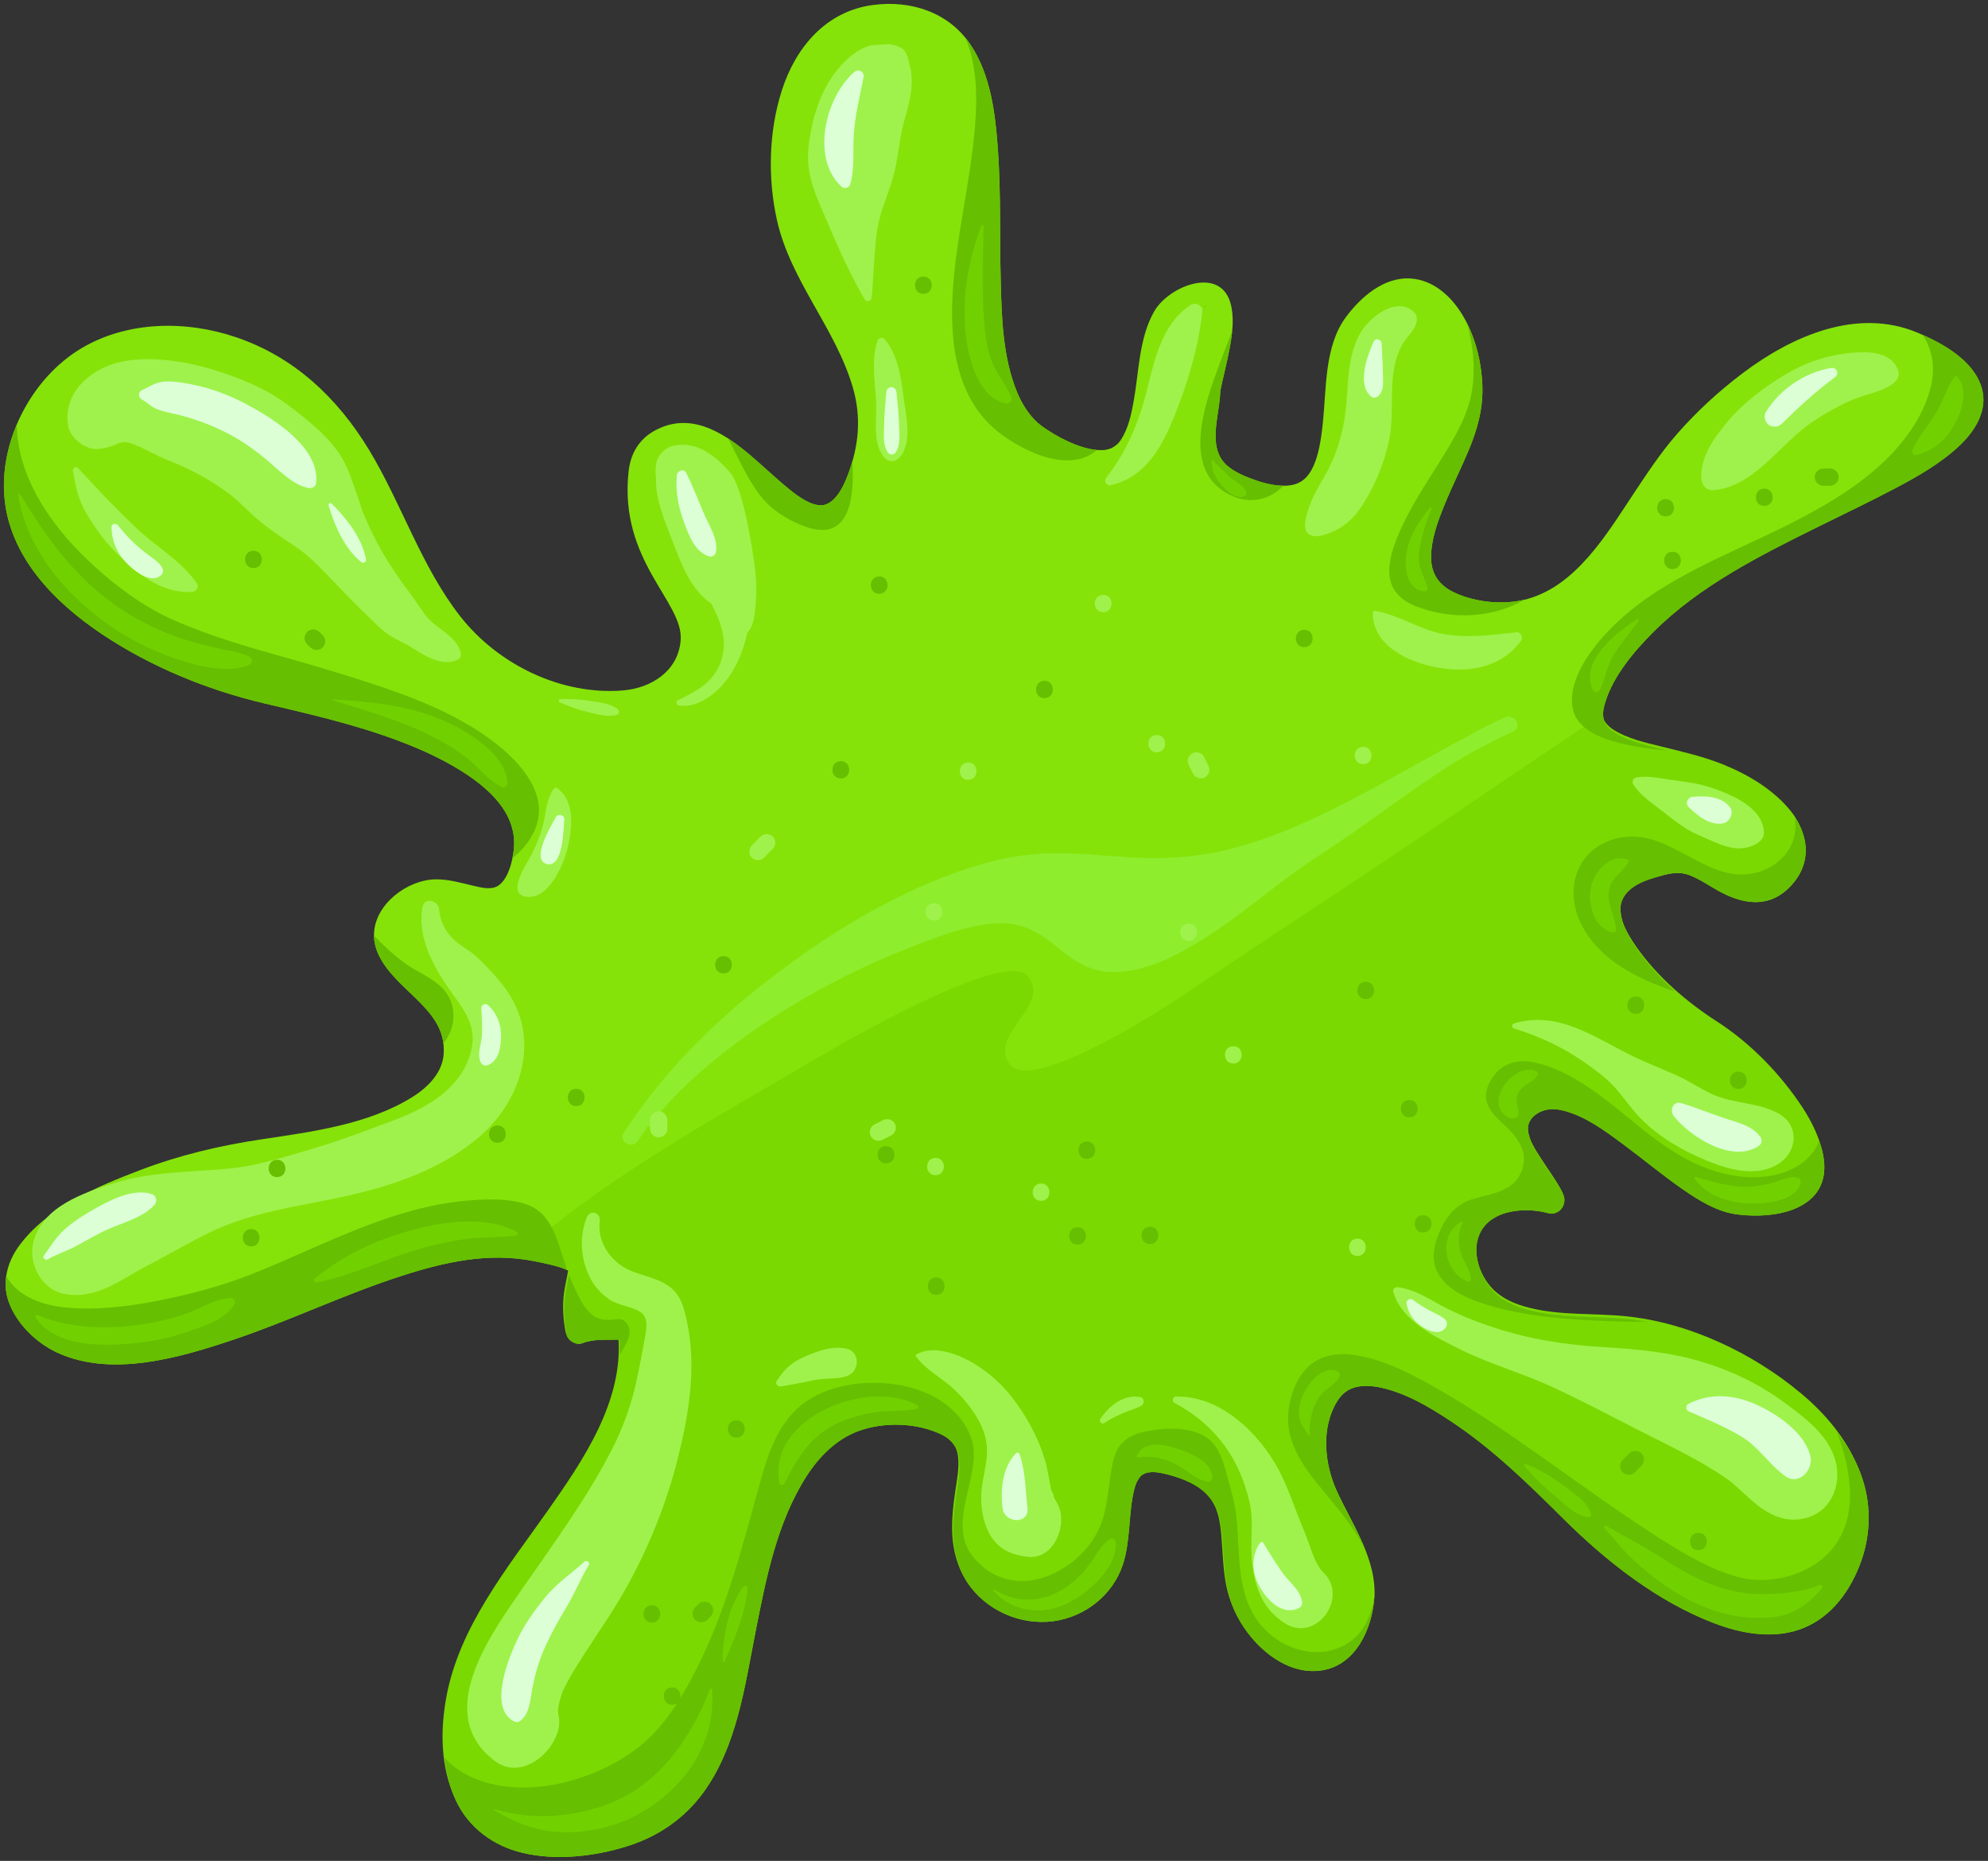 <?xml version="1.0" encoding="UTF-8"?><svg xmlns="http://www.w3.org/2000/svg" xmlns:xlink="http://www.w3.org/1999/xlink" height="809.6" preserveAspectRatio="xMidYMid meet" version="1.0" viewBox="-1.7 -1.7 865.0 809.6" width="865.0" zoomAndPan="magnify"><rect x="-1.7" y="-1.7" width="865.0" height="809.6" fill="#333333" stroke="none"/><defs><clipPath id="a"><path d="M 682 143 L 861.301 143 L 861.301 325 L 682 325 Z M 682 143"/></clipPath><clipPath id="b"><path d="M 191 599 L 597 599 L 597 806.191 L 191 806.191 Z M 191 599"/></clipPath></defs><g><g id="change1_1"><path d="M 246.031 551.176 C 246.016 551.145 246.008 551.109 245.988 551.086 C 246.008 551.109 246.016 551.133 246.031 551.16 C 246.031 551.168 246.031 551.168 246.031 551.176 Z M 522.957 131.77 C 522.938 131.754 522.93 131.734 522.922 131.746 C 522.93 131.746 522.949 131.754 522.957 131.77 Z M 522.758 131.73 C 523.051 132.137 522.391 131.699 522.664 131.621 C 522.695 131.613 522.73 131.605 522.789 131.605 C 522.812 131.695 522.926 131.895 522.758 131.73 Z M 529.258 168.422 C 529.246 168.504 529.23 168.57 529.223 168.609 C 529.223 168.578 529.23 168.52 529.258 168.422 Z M 860.637 167.324 C 857.258 155.098 843.43 147.566 832.672 143.043 C 806.336 131.965 777.965 144.531 756.691 160.559 C 746.25 168.414 736.547 177.328 727.941 187.164 C 720.719 195.406 714.715 204.645 708.656 213.75 C 697.281 230.887 684.164 252.875 663.023 258.848 C 653.027 261.676 640.371 260.508 630.984 256.039 C 624.273 252.844 621.102 247.84 620.992 241.164 C 620.859 233.262 623.859 225.195 626.867 217.801 C 630.113 209.84 633.988 202.152 637.316 194.227 C 641.18 185.023 643.695 175.891 643.285 165.797 C 642.852 155.16 640.066 144.199 634.473 135.074 C 629.555 127.031 621.902 120.105 612.109 119.461 C 600.43 118.695 590.328 127.57 583.855 136.355 C 574.543 148.977 575.453 167.375 573.887 182.25 C 573.176 189.031 572.094 196.902 569.098 202.461 C 566.266 207.727 562.375 209.836 555.973 209.605 C 551.004 209.434 545.961 207.852 541.375 206.027 C 536.805 204.215 531.641 201.629 529.203 197.121 C 525.129 189.598 528.492 178.938 529.113 170.93 C 529.176 170.031 529.211 169.133 529.289 168.234 C 529.312 168.152 529.328 168.062 529.352 167.938 C 529.637 166.691 529.867 165.434 530.16 164.188 C 530.926 160.809 531.762 157.449 532.473 154.059 C 534.004 146.746 535.605 138.723 533.98 131.293 C 530.066 113.465 506.996 122.543 500.562 133.68 C 493.906 145.188 493.906 159.781 491.621 172.551 C 490.516 178.77 489.254 184.457 486.254 189.293 C 485.242 190.926 484.062 192.137 481.961 193.23 C 481.57 193.434 480.66 193.762 479.242 194.027 C 479.215 194.035 479.199 194.035 479.184 194.035 C 479.156 194.047 479.141 194.047 479.117 194.047 C 478.777 194.078 478.43 194.117 478.078 194.117 C 477.141 194.133 476.219 194.137 475.289 194.043 C 467.629 193.32 457.98 188.355 451.438 183.562 C 447 180.312 443.32 174.836 441.02 169.363 C 434.578 154.07 434.117 136.422 433.711 120.09 C 433.25 101.266 433.82 82.395 432.516 63.602 C 431.434 48.027 429.41 30.684 420.379 17.445 C 410.855 3.504 394.449 -1.719 378.059 0.48 C 357.715 3.207 344.523 18.836 338.508 37.574 C 332.762 55.457 332.293 75.848 336.379 94.141 C 342.266 120.496 361.961 141.215 369.41 166.988 C 373.121 179.828 372.027 192.074 367.363 204.512 C 365.984 208.199 364.238 212.113 361.531 215.043 C 359.875 216.848 357.805 217.984 356.152 218.109 C 351.215 218.488 345.633 214.34 341.617 211.082 C 335.527 206.148 329.91 200.652 323.891 195.625 C 312.098 185.789 298.102 177.406 283.078 185.699 C 276.395 189.387 272.66 195.555 271.797 203.473 C 267.547 242.422 295.695 260.059 294.473 276.719 C 293.484 290.219 281.695 297.707 269.223 298.691 C 242.395 300.812 214.957 287.371 198.59 266.473 C 181.535 244.699 173.129 217.562 158.898 194.059 C 145.172 171.406 126.324 153.57 100.934 144.984 C 79.137 137.621 53.703 137.883 33.582 149.906 C 12.402 162.57 -1.715 189.262 0.168 213.988 C 2.16 240.223 21.758 260.164 42.539 274.094 C 63.754 288.312 88.449 298.445 113.273 304.297 C 132.938 308.922 152.57 313.398 171.531 320.512 C 182.219 324.523 192.73 329.348 202.203 335.77 C 209.492 340.715 216.91 347.441 220.109 355.496 C 221.785 359.719 222.344 363.66 221.816 368.223 C 221.281 372.91 219.605 380.004 215.656 383.211 C 212.574 385.711 208.215 384.586 204.199 383.641 C 198.785 382.367 193.301 380.758 187.68 380.867 C 175.574 381.109 161.539 391.57 161.047 404.395 C 160.594 415.906 171.039 424.711 178.543 431.98 C 185.953 439.152 192.082 446.008 191.336 456.906 C 190.797 464.773 184.816 471.141 177.719 475.574 C 158.578 487.539 134.016 490.672 112.121 493.969 C 93.969 496.695 76.727 500.738 59.512 507.277 C 40.656 514.438 18.516 523.727 6.34 540.676 C 1.477 547.449 -0.797 556.051 1.914 564.164 C 5.188 573.926 13.953 582.477 23.172 586.742 C 46.777 597.676 76.277 589.027 99.496 581.258 C 124.152 573.008 147.613 561.625 172.336 553.598 C 191.371 547.414 210.586 543.004 230.551 546.938 C 235.473 547.91 241.691 549.168 245.391 550.996 C 245.676 551.145 245.832 551.203 245.914 551.227 C 245.941 551.25 245.973 551.273 246.031 551.324 C 246.031 551.34 246.031 551.352 246.031 551.367 C 246.023 551.59 246.043 551.84 246.012 552.047 C 245.98 552.266 245.965 552.355 245.965 552.379 C 245.395 555.746 244.543 559.039 244.125 562.438 C 243.461 567.977 243.844 573.379 244.836 578.852 C 245.332 581.59 249.074 583.703 251.66 582.672 C 256.746 580.648 262.363 581.352 267.836 581.086 C 270.062 609.141 252.52 634.828 237.059 656.789 C 219.512 681.703 198.445 707.383 192.906 738.219 C 190.316 752.641 190.473 768.352 196.785 781.824 C 202.238 793.473 213.066 801.363 225.445 804.34 C 240.199 807.895 256.836 805.988 271.184 801.504 C 284.645 797.293 296.062 789.508 304.371 778.078 C 318.879 758.121 322.344 732.117 326.98 708.52 C 331.535 685.348 336.32 660.578 349.301 640.414 C 354.719 632.004 362.172 624.48 371.699 620.926 C 382.762 616.797 397.328 617.203 407.965 622.395 C 418.359 627.461 415.945 638.164 414.469 648.012 C 412.523 661.055 411.457 674.863 419.02 686.477 C 427.012 698.738 442.043 705.516 456.531 703.621 C 470.355 701.816 482.617 692.18 486.922 678.809 C 490.023 669.164 489.391 658.422 491.234 648.961 C 491.598 647.062 492.039 645.137 492.785 643.344 C 492.816 643.344 493.672 641.695 493.949 641.285 C 493.977 641.262 494.801 640.367 494.801 640.301 C 496.023 639.348 497.227 639 498.055 638.879 C 500.734 638.496 503.488 639.035 506.074 639.699 C 512.879 641.441 520.41 644.328 524.824 650.086 C 528.668 655.086 529.695 661.582 530.215 667.699 C 530.809 674.773 530.922 681.871 532.25 688.863 C 533.605 696.004 536.73 702.695 541.094 708.508 C 548.562 718.441 560.484 727.055 573.543 724.988 C 588.234 722.66 595.285 706.953 596.258 693.562 C 597.48 676.656 586.602 661.957 580.016 647.266 C 574.625 635.25 572.898 619.617 580.176 607.859 C 582.18 604.629 584.699 602.758 587.977 601.84 C 591.102 600.965 595.297 601.164 598.82 601.914 C 609.922 604.285 620.074 610.328 629.449 616.52 C 647.805 628.648 663.129 643.723 678.645 659.129 C 697.305 677.641 719.363 695.008 744.094 704.469 C 755.5 708.832 768.711 711.324 780.609 707.445 C 793.773 703.16 802.297 692.164 807.293 679.699 C 812.566 666.527 812.84 651.812 807.535 638.602 C 802.285 625.535 793.031 614.523 782.289 605.582 C 761.379 588.176 734.008 575.082 706.77 572.207 C 692.625 570.719 678.141 571.938 664.234 568.469 C 657.863 566.883 651.512 564.215 647.191 559.066 C 642.75 553.766 639.617 545.512 641.02 538.562 C 643.789 524.832 660.801 523.059 671.891 526.07 C 676.891 527.426 680.586 521.938 678.301 517.625 C 675.777 512.848 672.512 508.512 669.594 503.977 C 666.941 499.852 663.707 495.086 663.172 490.074 C 662.711 485.793 666.113 482.84 669.402 481.633 C 672.52 480.484 675.676 480.719 679.027 481.605 C 688.254 484.047 696.496 490.172 704.055 495.746 C 712.891 502.262 721.312 509.324 730.32 515.59 C 737.52 520.586 745.555 525.609 754.426 526.676 C 763.707 527.785 775.445 527.172 783.535 521.922 C 798.465 512.238 790.887 493.277 783.18 481.492 C 773.672 466.953 760.586 453.414 745.949 443.98 C 732.836 435.527 720.051 424.652 710.879 411.574 C 706.762 405.695 702.836 398.918 703.473 392.305 C 703.652 390.426 704.848 387.859 706.961 385.836 C 710.059 382.887 714.391 381.238 718.469 380.035 C 723.359 378.594 728.258 377.125 733.203 378.965 C 737.766 380.66 741.859 383.602 746.109 385.934 C 755.883 391.293 766.594 393.551 775.672 385.496 C 786.094 376.238 786.543 363.176 778.098 352.539 C 770.648 343.16 759.52 336.535 748.539 332.098 C 739.988 328.637 730.973 326.602 722.047 324.383 C 714.527 322.512 706.762 320.871 700.434 316.734 C 698.656 315.574 696.809 313.461 696.352 312.078 C 695.453 309.391 695.73 307.191 696.766 303.82 C 700.281 292.305 709.34 281.602 717.699 273.246 C 737.895 253.062 764.379 239.844 789.695 227.312 C 800.762 221.836 811.926 216.539 822.844 210.777 C 832.789 205.531 842.887 199.789 851.086 191.988 C 857.723 185.68 863.254 176.801 860.637 167.324" fill="#85e309"/></g><g id="change2_1"><path d="M 781.812 604.375 C 760.902 586.969 733.531 573.879 706.289 571 C 692.148 569.512 677.664 570.73 663.758 567.266 C 657.387 565.676 651.031 563.008 646.715 557.863 C 642.273 552.559 639.141 544.309 640.539 537.355 C 643.312 523.629 660.324 521.852 671.414 524.863 C 676.414 526.219 680.109 520.73 677.82 516.422 C 675.301 511.645 672.035 507.305 669.117 502.773 C 666.465 498.645 663.23 493.883 662.691 488.867 C 662.234 484.586 665.637 481.633 668.926 480.426 C 672.043 479.277 675.199 479.516 678.551 480.398 C 687.777 482.84 696.02 488.969 703.578 494.543 C 712.414 501.055 720.836 508.121 729.844 514.383 C 737.043 519.379 745.078 524.402 753.945 525.469 C 763.23 526.578 774.969 525.969 783.059 520.719 C 797.984 511.031 790.41 492.07 782.703 480.285 C 773.195 465.746 760.105 452.211 745.473 442.777 C 732.355 434.32 719.574 423.449 710.398 410.367 C 706.285 404.488 702.355 397.711 702.996 391.098 C 703.176 389.219 704.371 386.652 706.484 384.633 C 709.582 381.68 713.914 380.035 717.992 378.828 C 722.883 377.387 727.781 375.918 732.727 377.758 C 737.285 379.457 741.383 382.395 745.633 384.727 C 755.406 390.09 766.117 392.348 775.195 384.293 C 785.617 375.035 786.066 361.969 777.621 351.332 C 770.172 341.953 759.043 335.332 748.062 330.891 C 739.512 327.43 730.496 325.395 721.57 323.176 C 714.051 321.305 706.285 319.668 699.957 315.527 C 698.18 314.371 696.332 312.254 695.875 310.871 C 695.672 310.266 695.539 309.688 695.449 309.109 C 662.996 330.789 630.77 352.816 598.359 374.551 C 572.035 392.207 545.32 409.246 519.195 427.188 C 495.25 443.629 445.973 473.352 437.492 461.152 C 428.41 448.09 455.531 436.082 445.656 423.105 C 437.355 412.199 381.492 442.301 350.883 460.328 C 305.793 486.891 262.691 510.109 223.375 544.719 C 225.598 544.957 227.832 545.289 230.074 545.73 C 234.996 546.707 241.215 547.965 244.914 549.789 C 245.195 549.938 245.355 549.996 245.438 550.02 C 245.465 550.047 245.496 550.07 245.555 550.117 L 245.555 550.16 C 245.547 550.387 245.566 550.633 245.535 550.844 C 245.504 551.059 245.488 551.148 245.488 551.176 C 244.918 554.539 244.066 557.836 243.648 561.234 C 242.984 566.77 243.367 572.172 244.355 577.648 C 244.855 580.387 248.598 582.496 251.184 581.469 C 256.27 579.441 261.887 580.145 267.359 579.879 C 269.586 607.934 252.039 633.621 236.582 655.586 C 219.035 680.5 197.969 706.176 192.434 737.012 C 189.84 751.438 189.996 767.145 196.309 780.617 C 201.762 792.27 212.594 800.156 224.969 803.137 C 239.723 806.688 256.359 804.781 270.707 800.301 C 284.168 796.086 295.586 788.301 303.895 776.871 C 318.402 756.918 321.867 730.91 326.504 707.312 C 331.059 684.141 335.844 659.371 348.82 639.211 C 354.242 630.797 361.695 623.277 371.223 619.719 C 382.281 615.59 396.852 615.996 407.488 621.188 C 417.883 626.254 415.469 636.957 413.992 646.809 C 412.047 659.848 410.98 673.656 418.543 685.27 C 426.535 697.535 441.566 704.309 456.055 702.414 C 469.879 700.609 482.141 690.977 486.441 677.602 C 489.547 667.961 488.914 657.219 490.758 647.754 C 491.117 645.859 491.562 643.93 492.309 642.141 C 492.34 642.141 493.195 640.488 493.473 640.082 C 493.5 640.055 494.324 639.16 494.324 639.094 C 495.547 638.141 496.746 637.793 497.578 637.672 C 500.258 637.289 503.012 637.828 505.598 638.492 C 512.402 640.234 519.934 643.121 524.348 648.883 C 528.191 653.883 529.219 660.379 529.738 666.496 C 530.332 673.566 530.441 680.664 531.773 687.656 C 533.129 694.801 536.254 701.488 540.617 707.301 C 548.086 717.234 560.008 725.848 573.066 723.781 C 587.758 721.453 594.809 705.75 595.781 692.355 C 597.004 675.449 586.125 660.75 579.535 646.062 C 574.148 634.047 572.422 618.41 579.695 606.656 C 581.703 603.422 584.223 601.555 587.5 600.637 C 590.625 599.762 594.82 599.961 598.344 600.711 C 609.445 603.082 619.598 609.121 628.973 615.316 C 647.324 627.441 662.652 642.52 678.168 657.926 C 696.828 676.434 718.887 693.805 743.617 703.266 C 755.023 707.629 768.234 710.117 780.133 706.238 C 793.297 701.957 801.82 690.957 806.816 678.496 C 812.09 665.324 812.363 650.605 807.059 637.395 C 801.809 624.332 792.555 613.32 781.812 604.375" fill="#7ad900"/></g><g id="change3_1"><path d="M 798.266 177.074 C 798.289 177.164 798.398 177.363 798.234 177.199 C 798.199 177.156 798.176 177.125 798.141 177.094 C 798.176 177.082 798.207 177.074 798.266 177.074" fill="#66bf00"/></g><g id="change3_2"><path d="M 798.234 177.199 C 798.527 177.605 797.867 177.168 798.141 177.094 C 798.176 177.125 798.199 177.156 798.215 177.184 C 798.223 177.191 798.223 177.191 798.234 177.199" fill="#66bf00"/></g><g clip-path="url(#a)" id="change3_49"><path d="M 860.637 167.324 C 857.473 155.883 845.172 148.559 834.789 143.957 C 838.973 150.039 840.418 157.754 838.551 166.004 C 835.402 179.934 825.609 192.562 815.074 201.84 C 803.703 211.855 790.445 219.438 776.984 226.258 C 750.441 239.699 720.098 250.242 698.906 271.98 C 690.891 280.203 680.816 293.312 682.453 305.641 C 683.648 314.664 693.004 318.742 700.742 320.945 C 708.191 323.062 715.895 324.09 723.621 324.77 C 723.098 324.641 722.57 324.512 722.047 324.383 C 714.527 322.512 706.762 320.871 700.434 316.734 C 698.656 315.574 696.809 313.461 696.352 312.078 C 695.453 309.391 695.73 307.191 696.766 303.82 C 700.281 292.305 709.34 281.602 717.699 273.246 C 737.895 253.062 764.379 239.844 789.695 227.312 C 800.762 221.836 811.926 216.539 822.844 210.777 C 832.789 205.531 842.887 199.789 851.086 191.988 C 857.719 185.68 863.254 176.801 860.637 167.324" fill="#66bf00"/></g><g id="change3_3"><path d="M 783.535 521.922 C 793.613 515.387 793.43 504.621 789.879 494.691 C 784.785 507.516 769.305 511.676 755.965 510.215 C 739.406 508.402 725.816 499.898 713.129 489.719 C 699.527 478.812 684.852 465.379 667.57 460.887 C 660.223 458.977 652.887 459.98 648.164 466.43 C 645.52 470.039 643.809 474.602 645.637 478.953 C 647.203 482.676 650.555 485.477 653.398 488.207 C 659.355 493.93 663.855 500.41 659.934 508.844 C 656.035 517.219 646.035 517.723 638.32 520.23 C 630.551 522.758 626.074 529.781 623.52 537.254 C 622.023 541.621 621.434 546.391 623.277 550.75 C 627.246 560.133 639.191 564.281 648.176 566.781 C 661.988 570.629 676.445 571.996 690.723 572.738 C 698.832 573.16 706.949 573.332 715.066 573.398 C 712.305 572.902 709.535 572.5 706.77 572.207 C 692.625 570.719 678.141 571.938 664.234 568.469 C 657.863 566.883 651.512 564.215 647.191 559.066 C 642.75 553.766 639.617 545.512 641.02 538.562 C 643.789 524.832 660.801 523.059 671.891 526.07 C 676.891 527.426 680.586 521.938 678.301 517.625 C 675.777 512.848 672.512 508.512 669.594 503.977 C 666.941 499.852 663.707 495.086 663.172 490.074 C 662.711 485.793 666.113 482.84 669.402 481.633 C 672.52 480.484 675.676 480.719 679.027 481.605 C 688.254 484.047 696.496 490.172 704.055 495.746 C 712.891 502.262 721.312 509.324 730.32 515.59 C 737.52 520.586 745.555 525.609 754.426 526.676 C 763.707 527.785 775.445 527.172 783.535 521.922" fill="#66bf00"/></g><g clip-path="url(#b)" id="change3_48"><path d="M 593.496 702.77 C 589.215 712.82 578.973 718.109 568.27 716.895 C 556.152 715.523 546.121 707.488 541.527 696.316 C 536.551 684.215 537.66 670.852 536.262 658.105 C 535.609 652.152 533.855 646.312 532.289 640.543 C 531.086 636.113 529.82 631.465 527.203 627.629 C 521.086 618.656 507.004 619.141 497.566 620.926 C 493.195 621.754 488.652 623.316 485.805 626.934 C 483.457 629.91 482.566 633.766 481.93 637.422 C 480.414 646.172 480.223 654.996 476.559 663.246 C 472.012 673.496 462.039 681.723 451.367 684.902 C 439.738 688.367 428.234 684.465 421.004 674.723 C 413.809 665.035 418.5 651.762 420.723 641.203 C 421.996 635.156 422.867 629.188 420.641 623.266 C 418.715 618.148 415.305 613.746 411.109 610.285 C 402.156 602.891 389.934 599.898 378.516 599.906 C 366.738 599.914 353.73 603.055 344.969 611.344 C 336.086 619.75 332.176 631.828 329.012 643.305 C 321.684 669.871 314.84 696.82 302.691 721.703 C 300.188 726.828 297.406 732.105 294.27 737.18 C 294.766 735.027 293.59 732.422 290.73 732.441 C 285.883 732.473 285.922 740.008 290.777 739.977 C 291.652 739.969 292.363 739.715 292.922 739.309 C 288.84 745.609 284.164 751.516 278.699 756.301 C 271.719 762.414 263.477 766.988 254.848 770.312 C 238.543 776.59 218.555 778.809 202.383 770.949 C 198.359 768.992 194.738 766.305 191.738 763.047 C 192.426 769.539 194.008 775.898 196.785 781.824 C 202.238 793.473 213.066 801.363 225.445 804.34 C 240.199 807.895 256.836 805.988 271.184 801.504 C 284.645 797.293 296.062 789.508 304.371 778.078 C 318.879 758.125 322.344 732.117 326.98 708.52 C 331.535 685.348 336.32 660.578 349.301 640.414 C 354.719 632.004 362.172 624.48 371.699 620.926 C 382.758 616.797 397.328 617.203 407.965 622.395 C 418.359 627.461 415.945 638.164 414.469 648.012 C 412.523 661.055 411.457 674.863 419.02 686.477 C 427.012 698.738 442.043 705.516 456.531 703.621 C 470.355 701.816 482.617 692.18 486.922 678.809 C 490.023 669.164 489.391 658.422 491.234 648.961 C 491.598 647.066 492.039 645.137 492.785 643.344 C 492.816 643.344 493.672 641.695 493.949 641.285 C 493.977 641.262 494.801 640.367 494.801 640.301 C 496.023 639.348 497.227 639 498.055 638.879 C 500.734 638.496 503.488 639.035 506.074 639.699 C 512.879 641.441 520.41 644.324 524.824 650.086 C 528.668 655.086 529.695 661.582 530.215 667.699 C 530.809 674.773 530.918 681.871 532.25 688.863 C 533.605 696.004 536.73 702.695 541.094 708.508 C 548.562 718.441 560.484 727.055 573.543 724.988 C 588.234 722.66 595.285 706.953 596.258 693.562 C 596.348 692.312 596.363 691.078 596.328 689.852 C 596.258 694.008 595.398 698.309 593.496 702.77" fill="#66bf00"/></g><g id="change3_4"><path d="M 230.551 546.938 C 235.375 547.891 241.441 549.121 245.16 550.891 C 244.152 548.098 243.23 545.273 242.32 542.441 C 239.516 533.746 236.398 525.211 226.945 522.109 C 220.074 519.859 212.566 519.949 205.43 520.348 C 194.703 520.953 184.223 522.973 173.941 526.039 C 152.539 532.414 132.496 542.465 111.922 550.988 C 98.957 556.363 85.812 560.23 72.098 563.145 C 60.617 565.586 48.852 567.484 37.09 567.59 C 27.797 567.672 17.621 566.758 9.449 561.926 C 5.824 559.781 3.012 556.914 1.004 553.562 C 0.504 557.062 0.742 560.66 1.914 564.164 C 5.188 573.926 13.953 582.477 23.172 586.742 C 46.777 597.676 76.277 589.027 99.496 581.258 C 124.152 573.008 147.613 561.625 172.336 553.598 C 191.371 547.414 210.586 543.004 230.551 546.938" fill="#66bf00"/></g><g id="change3_5"><path d="M 423.039 43.684 C 422.395 70.039 415.102 95.797 413.066 122.039 C 411.219 145.871 413.535 172.695 434.672 187.742 C 443.391 193.949 456.242 200.344 467.32 198.145 C 470.527 197.508 473.234 196.039 475.516 194.055 C 475.438 194.051 475.363 194.051 475.289 194.043 C 467.629 193.32 457.98 188.355 451.438 183.562 C 447 180.312 443.32 174.836 441.02 169.363 C 434.578 154.07 434.117 136.422 433.711 120.09 C 433.25 101.266 433.82 82.395 432.516 63.602 C 431.43 48.027 429.41 30.684 420.379 17.445 C 419.742 16.52 419.078 15.633 418.387 14.781 C 422.102 23.797 423.285 33.66 423.039 43.684" fill="#66bf00"/></g><g id="change3_6"><path d="M 341.617 211.082 C 335.523 206.148 329.91 200.652 323.891 195.625 C 321.078 193.277 318.137 191.016 315.086 189.043 C 319.48 197.316 323.215 206.156 328.91 213.648 C 333.531 219.727 339.969 223.945 347.02 226.762 C 350.945 228.328 355.719 229.707 359.898 228.262 C 367.293 225.703 368.84 215.898 369.242 209.172 C 369.449 205.781 369.41 202.387 369.184 199.004 C 368.652 200.836 368.051 202.672 367.363 204.512 C 365.98 208.199 364.238 212.113 361.531 215.043 C 359.875 216.848 357.805 217.984 356.152 218.109 C 351.215 218.488 345.633 214.34 341.617 211.082" fill="#66bf00"/></g><g id="change3_7"><path d="M 638.855 167.758 C 637.473 176.738 633.547 184.469 628.988 192.191 C 621.168 205.445 611.801 218.102 606.117 232.504 C 603.934 238.035 601.906 244.484 603.184 250.477 C 604.469 256.52 609.406 260.219 614.945 262.293 C 630.152 267.984 647.781 267.223 661.637 259.199 C 651.875 261.551 639.945 260.305 630.984 256.039 C 624.273 252.844 621.102 247.84 620.992 241.164 C 620.859 233.262 623.859 225.195 626.867 217.801 C 630.113 209.84 633.988 202.152 637.316 194.227 C 641.18 185.023 643.695 175.891 643.285 165.797 C 642.91 156.609 640.777 147.184 636.602 138.906 C 639.25 148.328 640.316 158.266 638.855 167.758" fill="#66bf00"/></g><g id="change3_8"><path d="M 529.203 197.121 C 525.129 189.598 528.492 178.938 529.113 170.93 C 529.176 170.031 529.211 169.133 529.289 168.234 C 529.312 168.152 529.328 168.062 529.352 167.938 C 529.637 166.691 529.867 165.434 530.16 164.188 C 530.926 160.809 531.762 157.449 532.473 154.059 C 533.254 150.316 534.055 146.391 534.434 142.453 C 532.574 147.211 530.648 151.953 528.863 156.785 C 522.344 174.426 511.34 204.668 535.309 214.43 C 542.527 217.367 550.645 215.695 556.137 210.176 C 556.316 209.996 556.48 209.805 556.652 209.617 C 556.43 209.613 556.203 209.617 555.973 209.605 C 551.004 209.434 545.961 207.852 541.375 206.027 C 536.805 204.215 531.641 201.629 529.203 197.121" fill="#66bf00"/></g><g id="change3_9"><path d="M 42.539 274.094 C 63.754 288.312 88.449 298.445 113.273 304.297 C 132.938 308.922 152.57 313.398 171.531 320.512 C 182.219 324.523 192.73 329.348 202.203 335.77 C 209.492 340.715 216.91 347.441 220.109 355.496 C 221.785 359.719 222.344 363.66 221.816 368.223 C 221.699 369.227 221.527 370.348 221.301 371.512 C 226.504 367.715 230.621 361.816 232.148 356.008 C 235.488 343.309 225.688 331.496 216.609 323.863 C 196.512 306.973 169.434 298.535 144.797 290.875 C 120.836 283.422 95.727 277.953 72.789 267.594 C 60.18 261.898 48.543 253.129 38.414 243.789 C 27.699 233.91 17.965 222.234 11.828 208.93 C 8.047 200.738 5.629 191.844 5.645 182.895 C 1.43 192.812 -0.625 203.57 0.168 213.988 C 2.16 240.223 21.758 260.164 42.539 274.094" fill="#66bf00"/></g><g id="change3_10"><path d="M 180.32 420.996 C 172.785 416.875 166.945 411.5 161.035 405.324 C 161.164 416.383 171.242 424.91 178.543 431.98 C 184.848 438.082 190.211 443.965 191.215 452.297 C 194.023 448.734 195.758 444.457 195.586 439.641 C 195.223 429.715 188.191 425.301 180.32 420.996" fill="#66bf00"/></g><g id="change3_11"><path d="M 268.281 587.23 C 270.414 583.254 274.523 577.828 270.594 573.484 C 268.648 571.336 265.473 572.508 262.906 572.555 C 255.234 572.691 252 566.254 249.004 560.121 C 247.84 557.738 246.82 555.297 245.883 552.824 C 245.316 556.035 244.523 559.191 244.125 562.438 C 243.461 567.977 243.844 573.379 244.836 578.852 C 245.332 581.59 249.074 583.703 251.66 582.672 C 256.746 580.648 262.363 581.352 267.836 581.086 C 268.012 583.336 268.051 585.566 267.988 587.789 C 268.086 587.602 268.18 587.418 268.281 587.23" fill="#66bf00"/></g><g id="change3_12"><path d="M 797.633 621.414 C 797.66 621.492 797.695 621.57 797.723 621.652 C 803.574 637.453 807.281 657.84 795.66 672.023 C 786.051 683.754 767.922 688.395 753.578 684.152 C 740.09 680.16 727.699 672.289 716 664.691 C 700.773 654.809 686.09 644.109 671.262 633.648 C 656.402 623.164 641.449 612.715 625.695 603.605 C 613.773 596.711 600.551 589.457 586.664 587.703 C 576.133 586.371 567.352 589.945 562.535 599.762 C 558.961 607.055 557.625 615.609 559.84 623.484 C 562.566 633.176 569.344 641.238 575.664 648.82 C 582.121 656.562 588.867 664.844 592.836 673.852 C 589.328 664.68 583.918 655.973 580.016 647.266 C 574.625 635.25 572.898 619.617 580.176 607.859 C 582.18 604.629 584.699 602.758 587.977 601.84 C 591.102 600.965 595.297 601.164 598.82 601.914 C 609.926 604.285 620.074 610.328 629.449 616.52 C 647.805 628.648 663.129 643.723 678.645 659.129 C 697.305 677.641 719.363 695.008 744.094 704.469 C 755.5 708.832 768.711 711.324 780.609 707.445 C 793.773 703.16 802.297 692.164 807.293 679.699 C 812.566 666.527 812.84 651.812 807.535 638.602 C 805.047 632.406 801.652 626.684 797.633 621.414" fill="#66bf00"/></g><g id="change3_13"><path d="M 761.906 378.098 C 741.668 382.824 726.727 361.035 706.777 362.297 C 697.762 362.867 689.367 367.555 685.371 375.844 C 681.434 384 682.645 393.746 686.906 401.52 C 695.293 416.801 711.316 424.23 727.211 429.754 C 721.121 424.281 715.535 418.211 710.879 411.574 C 706.762 405.695 702.836 398.918 703.473 392.305 C 703.652 390.426 704.848 387.859 706.961 385.836 C 710.059 382.887 714.391 381.238 718.469 380.035 C 723.359 378.594 728.258 377.125 733.203 378.965 C 737.766 380.66 741.859 383.602 746.109 385.934 C 755.883 391.293 766.594 393.551 775.672 385.496 C 785.582 376.691 786.469 364.445 779.266 354.117 C 779.418 355.469 779.504 356.797 779.5 358.086 C 779.465 368.141 771.406 375.879 761.906 378.098" fill="#66bf00"/></g><g id="change3_14"><path d="M 529.258 168.422 C 529.246 168.504 529.23 168.57 529.223 168.609 C 529.223 168.578 529.23 168.52 529.258 168.422" fill="#66bf00"/></g><g id="change3_15"><path d="M 522.758 131.73 C 523.051 132.137 522.391 131.699 522.664 131.621 C 522.695 131.613 522.73 131.605 522.789 131.605 C 522.812 131.695 522.922 131.895 522.758 131.73" fill="#66bf00"/></g><g id="change3_16"><path d="M 522.957 131.77 C 522.938 131.754 522.93 131.734 522.922 131.746 C 522.93 131.746 522.949 131.754 522.957 131.77" fill="#66bf00"/></g><g id="change4_1"><path d="M 653.242 310.402 C 647.75 312.809 642.414 315.52 637.199 318.441 C 617.039 329.035 597.531 340.879 577.074 350.914 C 563.793 357.434 550.094 363.23 535.789 367.109 C 521.809 370.898 507.844 372.094 493.398 371.441 C 479.543 370.812 465.707 368.973 451.816 369.68 C 436.73 370.449 422.371 374.586 408.371 380.074 C 380.586 390.969 355.352 406.973 331.855 425.23 C 307.664 444.035 286.457 465.367 269.699 491.129 C 267.207 494.965 273.359 498.477 275.84 494.668 C 277.211 492.559 278.625 490.488 280.059 488.438 C 280.359 488.539 280.723 488.488 280.957 488.168 C 289.102 476.996 299.715 467.215 310.406 458.516 C 322.625 448.582 335.793 439.793 349.445 431.961 C 363.012 424.18 377.117 417.273 391.668 411.531 C 404.117 406.621 418.031 400.945 431.512 400.012 C 441.875 399.297 449.75 403.355 457.535 409.742 C 464.32 415.312 471.078 420.371 480.145 421.105 C 493.789 422.203 507.828 415.293 519.191 408.492 C 533.258 400.07 545.828 389.512 558.93 379.727 C 565.98 374.457 573.41 369.824 580.691 364.898 C 588.879 359.359 596.875 353.547 604.922 347.809 C 615.895 339.988 627.008 332.262 638.707 325.574 C 644.676 322.402 650.695 319.316 656.809 316.418 C 660.914 314.469 657.285 308.637 653.242 310.402" fill="#8eed2d"/></g><g id="change5_1"><path d="M 198.773 282.465 C 197.184 274.809 187.734 271.801 183.434 265.992 C 180.805 262.438 178.473 258.676 175.738 255.129 C 173.285 251.941 171.016 248.605 168.801 245.254 C 164.07 238.094 159.738 229.723 156.465 221.797 C 155.16 218.641 156.527 222.023 155.582 219.195 C 154.883 217.105 154.184 215.02 153.441 212.945 C 151.652 207.941 149.875 202.27 147.203 197.719 C 141.719 188.379 131.906 180.762 123.359 174.352 C 113.762 167.152 102.34 162.629 90.922 159.117 C 78.684 155.348 62.867 152.922 50.285 155.875 C 37.293 158.93 25.508 169.504 27.98 183.688 C 28.898 188.957 35.77 194.32 41.207 193.629 C 45.094 193.133 47.66 192.312 51.09 190.527 C 49.527 191.34 52.848 190.715 51.887 190.551 C 55.477 190.738 58.504 192.41 61.641 193.91 C 63.695 194.895 65.715 195.957 67.77 196.934 C 70.18 198.051 72.621 199.09 75.098 200.051 C 77.609 201.039 78 201.199 76.27 200.535 C 80.496 202.406 84.648 204.473 88.617 206.852 C 91.105 208.348 93.523 209.969 95.922 211.602 C 96.582 212.051 99.484 214.324 98.57 213.531 C 101.09 215.645 103.539 217.805 105.879 220.133 C 112.438 226.645 119.582 231.227 127.191 236.355 C 132.516 239.941 137.059 244.613 142.551 250.363 C 147.938 256.004 153.441 261.672 159.078 267.066 C 161.855 269.727 164.777 272.805 168.066 274.855 C 171.391 276.926 174.957 278.371 178.281 280.512 C 183.535 283.895 191.426 288.617 197.695 285.16 C 198.664 284.625 198.984 283.484 198.773 282.465" fill="#9ff24b"/></g><g id="change5_2"><path d="M 393.953 26.25 C 393.508 23.367 392.605 20.102 389.973 18.879 C 388.086 18 386.629 17.625 384.625 17.457 C 385.664 17.633 378.137 17.816 377.375 18.012 C 371.387 19.559 366.719 23.777 362.836 28.426 C 355.039 37.754 351.203 51.023 350.051 62.938 C 348.863 75.254 354.148 85.148 358.801 96.105 C 363.551 107.289 368.414 118.023 374.527 128.551 C 375.406 130.066 377.457 129.238 377.598 127.699 C 378.48 117.871 378.562 108.004 379.996 98.301 C 381.312 89.375 385.496 81.637 387.527 72.93 C 389.324 65.227 389.812 57.359 392.047 49.723 C 394.277 42.102 396.34 33.883 393.953 26.25" fill="#9ff24b"/></g><g id="change5_3"><path d="M 384.625 17.457 C 384.527 17.441 384.379 17.422 384.117 17.406 C 384.301 17.418 384.449 17.441 384.625 17.457" fill="#9ff24b"/></g><g id="change5_4"><path d="M 326.16 240.898 C 325.672 237.617 321.703 210.465 315.961 203.859 C 309.559 196.492 301.48 189.988 291.172 192.246 C 287.832 192.98 284.598 196.246 283.914 199.598 C 283.422 201.996 283.422 204.242 283.754 206.387 C 283.344 215.32 287.707 225.328 290.648 232.988 C 294.57 243.199 298.633 254.766 307.812 260.898 C 311.66 268.176 314.691 275.965 312.523 284.238 C 309.781 294.703 302.055 298.641 293.199 302.977 C 292.285 303.426 292.488 305.027 293.504 305.207 C 301.18 306.578 308.949 300.797 313.598 295.191 C 318.707 289.031 321.777 281.344 323.473 273.523 C 326.402 270.52 326.578 265.953 327.031 261.676 C 327.777 254.609 327.207 247.906 326.16 240.898" fill="#9ff24b"/></g><g id="change5_5"><path d="M 222.699 436.023 C 218.91 427.715 212.301 420.934 205.785 414.676 C 202.367 411.391 197.957 409.633 194.785 406.125 C 191.66 402.668 189.695 398.473 189.336 393.812 C 189.039 389.961 182.918 388.562 182.133 392.883 C 179.555 407.047 188.059 420.973 196.039 431.855 C 200.371 437.762 204.629 444.129 203.895 451.797 C 203.055 460.613 198.039 468.301 191.367 473.863 C 184.594 479.516 176.215 483.293 167.992 486.32 C 158.547 489.797 149.199 493.445 139.574 496.43 C 129.969 499.41 120.227 502.371 110.434 504.676 C 101.254 506.836 92.102 507.164 82.758 507.801 C 71.23 508.586 59.301 509.465 48.25 512.938 C 34.645 517.207 17.023 523.102 12.883 538.359 C 10.375 547.602 16.156 559.176 26.02 561.164 C 40.035 563.992 50.762 555.008 62.523 548.863 C 71.438 544.207 80.133 539.133 89.164 534.684 C 107.945 525.426 127.895 523.273 148.141 518.816 C 169.082 514.211 189.828 507.258 206.465 493.219 C 222.816 479.418 232.004 456.418 222.699 436.023" fill="#9ff24b"/></g><g id="change5_6"><path d="M 295.691 567.242 C 292.375 556.016 283.551 555.055 274.125 551.719 C 264.949 548.469 257.949 539.379 259.262 529.496 C 259.762 525.754 255.016 524.43 253.598 527.973 C 250.371 536.031 250.887 545.453 254.586 553.277 C 256.656 557.656 259.562 561.074 263.629 563.734 C 267.688 566.395 273.188 566.586 277.027 569.156 C 280.816 571.699 279.469 577.125 278.754 581.125 C 277.742 586.758 276.684 592.43 275.488 598.027 C 273.125 609.074 269.426 619.535 264.223 629.555 C 253.184 650.82 238.77 670.422 225.145 690.07 C 211.215 710.172 186.762 744.188 213.605 764.434 C 223.957 772.242 236.715 763.02 240.387 753.344 C 241.328 751.23 241.746 748.984 241.641 746.609 C 241.316 744.555 241.094 743.09 240.965 742.203 C 240.98 742.121 241.004 742.043 241.02 741.965 C 241.066 742.199 241.117 742.477 241.184 742.816 C 241.227 741.875 241.242 741.289 241.227 741.035 C 241.422 740.133 241.609 739.23 241.832 738.336 C 242.172 737.008 242.574 735.695 243.035 734.402 C 242.336 735.844 242.504 735.465 243.535 733.266 C 244.789 730.691 246.16 728.191 247.633 725.734 C 253.328 716.238 259.785 707.188 265.637 697.781 C 277.906 678.062 287.402 655.766 293.102 633.258 C 298.559 611.715 302.133 589.051 295.691 567.242" fill="#9ff24b"/></g><g id="change5_7"><path d="M 459.754 656.242 C 459.18 653.32 457.648 651.176 456.246 648.688 C 458.078 651.938 455.254 644.617 455.836 647.367 C 454.852 642.711 454.324 638.102 452.977 633.512 C 450.328 624.484 445.645 615.781 440.129 608.172 C 434.578 600.516 427.457 594.207 419.039 589.836 C 412.809 586.602 403.246 583.684 396.848 587.688 C 396.688 587.789 396.605 588.023 396.719 588.191 C 400.836 594.172 408.371 597.906 413.641 602.926 C 419.445 608.453 425.629 616.578 427.266 624.578 C 428.992 633.027 425.637 640.102 425.262 648.406 C 425.035 653.457 425.762 658.543 427.688 663.215 C 430.977 671.199 436.824 674.531 445.215 675.578 C 455.84 676.906 461.422 664.703 459.754 656.242" fill="#9ff24b"/></g><g id="change5_8"><path d="M 366.656 585.059 C 360.496 583.637 353.977 586.098 348.32 588.551 C 342.742 590.969 339.566 594.051 336.258 599.066 C 335.391 600.379 336.836 601.719 338.133 601.477 C 342.902 600.598 347.484 599.859 352.227 598.801 C 357.023 597.734 362.094 598.488 366.73 597 C 372.309 595.211 372.852 586.488 366.656 585.059" fill="#9ff24b"/></g><g id="change5_9"><path d="M 240.793 341.207 C 240.219 340.781 239.379 341.148 239.039 341.68 C 236.562 345.582 235.961 350.207 235.137 354.652 C 234.156 359.969 232.102 365.004 229.711 369.828 C 227.777 373.73 217.23 388.551 228.762 388.48 C 237.977 388.422 244.195 372.941 245.645 365.703 C 247.273 357.547 248.344 346.809 240.793 341.207" fill="#9ff24b"/></g><g id="change5_10"><path d="M 516.473 130.91 C 503.738 139.086 500.555 155.297 497.094 169.016 C 493.746 182.266 488.223 195.258 479.711 206.012 C 478.488 207.555 479.613 209.852 481.691 209.367 C 496.344 205.973 503.488 193.402 508.824 180.441 C 514.812 165.879 519.859 149.406 521.453 133.73 C 521.707 131.223 518.43 129.656 516.473 130.91" fill="#9ff24b"/></g><g id="change5_11"><path d="M 613.195 133.758 C 605.668 127.164 594.039 136.422 590.141 143.305 C 584.125 153.93 585.168 166.258 583.688 177.926 C 582.453 187.656 579.551 197.012 574.629 205.504 C 571.863 210.277 569.121 214.816 567.512 220.164 C 566.703 222.852 564.914 227.945 567.387 230.328 C 569.977 232.824 574.637 231.062 577.422 229.949 C 582.742 227.82 587.137 223.945 590.305 219.242 C 596.062 210.695 600.27 200.688 602.535 190.648 C 605.152 179.086 602.613 166.879 605.535 155.531 C 606.66 151.168 608.582 147.27 611.539 143.926 C 613.785 141.391 616.672 136.801 613.195 133.758" fill="#9ff24b"/></g><g id="change5_12"><path d="M 658.121 273.363 C 647.98 274.543 636.59 275.996 626.453 274.164 C 616.016 272.273 607.211 265.953 596.781 264.059 C 596.195 263.953 595.633 264.316 595.629 264.949 C 595.547 279.312 611.363 286.473 623.453 288.672 C 637.359 291.203 651.543 288.883 660.199 276.938 C 661.211 275.539 659.84 273.164 658.121 273.363" fill="#9ff24b"/></g><g id="change5_13"><path d="M 824.164 159.316 C 821.07 150.867 810.156 151.113 802.75 151.91 C 792.461 153.023 783.336 156.273 774.477 161.621 C 765.863 166.82 757.223 173.305 750.668 180.961 C 744.684 187.953 737.953 196.879 738.555 206.645 C 738.711 209.203 740.738 211.727 743.531 211.559 C 761.148 210.52 773.051 191.195 786.598 182.062 C 793.574 177.355 801.648 172.777 809.715 170.285 C 813.445 169.133 826.621 166.023 824.164 159.316" fill="#9ff24b"/></g><g id="change5_14"><path d="M 741.797 340.633 C 736.277 338.844 729.891 338.25 724.184 337.402 C 719.488 336.707 714.836 335.691 710.137 336.57 C 708.859 336.809 708.305 338.512 708.949 339.539 C 712.008 344.422 717.246 347.797 721.746 351.281 C 726.727 355.141 731.617 359.25 737.465 361.648 C 743.133 363.98 749.332 367.625 755.629 367.383 C 759.477 367.238 766.117 365.176 765.797 360.156 C 765.086 349.141 750.891 343.586 741.797 340.633" fill="#9ff24b"/></g><g id="change5_15"><path d="M 772.82 483.137 C 764.031 477.762 752.555 478.688 743.137 474.254 C 737.496 471.602 732.367 468.016 726.621 465.621 C 722.289 463.816 718.004 461.902 713.684 460.07 C 695.281 452.273 678.324 437.148 656.992 443.574 C 655.934 443.895 655.977 445.371 657.008 445.695 C 667.328 448.941 677.41 453.406 686.352 459.547 C 691.145 462.836 696.305 466.492 700.316 470.73 C 703.746 474.352 706.602 478.621 709.883 482.391 C 717.23 490.824 727.047 497.074 737.227 501.648 C 747.859 506.426 762.367 511.59 772.949 504.074 C 780.352 498.816 781.016 488.152 772.82 483.137" fill="#9ff24b"/></g><g id="change5_16"><path d="M 796.586 632.656 C 793.172 622.379 784.453 615.812 776.156 609.555 C 764.723 600.93 752.273 594.781 738.543 590.691 C 724.348 586.461 710.164 585.238 695.453 584.34 C 679.367 583.359 664.461 581.055 649.078 576.105 C 641.773 573.754 634.621 570.98 627.773 567.5 C 620.602 563.855 614.602 559.434 606.574 558.305 C 605.371 558.137 604.188 559.02 604.559 560.348 C 608.07 572.973 622.988 580.07 634.004 585.527 C 646.438 591.688 659.777 595.41 672.367 601.105 C 685.047 606.84 697.16 613.316 709.531 619.633 C 721.211 625.598 733.016 631.117 744.191 638.055 C 746.598 639.551 748.98 641.133 751.258 642.828 C 751.652 643.152 752.258 643.648 752.461 643.836 C 753.871 645.137 755.359 646.348 756.75 647.676 C 764.496 655.086 773.184 661.922 784.707 658.539 C 795.836 655.277 799.996 642.938 796.586 632.656" fill="#9ff24b"/></g><g id="change5_17"><path d="M 574.168 682.445 C 570.023 678.387 568.664 671.191 565.574 663.945 C 561.293 653.91 558.266 643.258 552.473 633.922 C 543.453 619.391 528.059 605.539 510.02 605.879 C 508.605 605.902 507.988 607.91 509.301 608.613 C 526.848 618.02 537.484 632.375 541.98 651.773 C 544.055 660.727 542.031 669.137 543.086 678.059 C 544.391 689.145 547.594 698.223 557.355 704.52 C 570.844 713.223 585.387 693.441 574.168 682.445" fill="#9ff24b"/></g><g id="change5_18"><path d="M 494.461 606.133 C 487.324 604.676 480.77 610.035 477.031 615.641 C 476.328 616.699 477.75 618.102 478.797 617.387 C 481.27 615.699 484.008 614.414 486.719 613.164 C 489.488 611.891 492.324 611.387 494.969 609.816 C 496.387 608.969 496.203 606.488 494.461 606.133" fill="#9ff24b"/></g><g id="change5_19"><path d="M 266.918 306.668 C 263.398 304.129 258.988 303.883 254.812 303.18 C 250.445 302.449 246.57 302.367 242.148 302.469 C 241.477 302.484 241.086 303.531 241.785 303.836 C 246.055 305.695 249.879 307.133 254.445 308.168 C 258.504 309.09 262.453 310.352 266.586 309.352 C 267.922 309.027 267.867 307.355 266.918 306.668" fill="#9ff24b"/></g><g id="change5_20"><path d="M 83.953 251.992 C 76.953 242.145 66.473 236.391 57.809 228.188 C 48.969 219.824 40.438 210.934 32.266 201.938 C 31.273 200.852 29.816 202.059 30.027 203.262 C 31.141 209.699 32.383 215.695 35.734 221.371 C 39.234 227.309 43.258 233.102 48.094 238.023 C 57.164 247.25 68.113 256.504 81.762 255.867 C 83.555 255.781 85.141 253.664 83.953 251.992" fill="#9ff24b"/></g><g id="change5_21"><path d="M 391.387 170.719 C 390.266 162.074 388.953 152.621 383.121 145.82 C 382.168 144.707 380.457 145.441 380.062 146.648 C 377.332 155.051 379.09 164.621 379.523 173.301 C 379.91 181.012 377.727 191.621 383.359 197.672 C 384.922 199.348 387.855 199.246 389.406 197.637 C 395.656 191.141 392.43 178.75 391.387 170.719" fill="#9ff24b"/></g><g id="change6_1"><path d="M 106.211 174.527 C 98.836 170.551 91.012 167.48 82.801 165.762 C 78.945 164.949 74.977 164.211 71.027 164.254 C 66.195 164.305 63.98 166.238 59.887 168.133 C 58.34 168.848 58.508 171.293 59.91 172.035 C 62.328 173.316 63.922 175.27 66.684 176.332 C 70.031 177.625 73.672 178.164 77.141 179.078 C 84.27 180.961 91.293 183.648 97.82 187.07 C 104.477 190.562 110.309 194.883 115.977 199.773 C 120.594 203.762 126.309 209.461 132.508 210.582 C 133.785 210.812 135.605 210.219 135.805 208.684 C 137.773 193.32 117.641 180.688 106.211 174.527" fill="#dcffd6"/></g><g id="change6_2"><path d="M 157.543 241.52 C 155.75 232.285 149.062 223.828 142.578 217.367 C 142.02 216.812 141.027 217.387 141.254 218.148 C 143.859 226.91 148.137 236.824 155.406 242.781 C 156.41 243.605 157.793 242.812 157.543 241.52" fill="#dcffd6"/></g><g id="change6_3"><path d="M 62.828 239.727 C 58.008 236.211 53.355 231.688 49.738 226.934 C 48.867 225.789 46.707 226.023 46.785 227.754 C 47.043 233.781 49.051 238.656 53.195 243.074 C 56.043 246.109 62.887 251.801 67.367 249.25 C 72.719 246.199 65.109 241.395 62.828 239.727" fill="#dcffd6"/></g><g id="change6_4"><path d="M 240.164 353.785 C 238.398 357.078 229 372.281 236.215 374.191 C 243.379 376.086 243.508 358.633 243.816 354.746 C 243.969 352.785 241.047 352.141 240.164 353.785" fill="#dcffd6"/></g><g id="change6_5"><path d="M 210.73 435.629 C 209.684 434.617 207.609 435.32 207.715 436.898 C 207.984 440.855 208.176 444.941 207.961 448.898 C 207.766 452.562 205.883 456.523 207.297 460.102 C 207.754 461.254 208.973 462.277 210.312 461.789 C 215.227 459.992 216.199 454.27 216.32 449.574 C 216.453 444.152 214.629 439.383 210.73 435.629" fill="#dcffd6"/></g><g id="change6_6"><path d="M 64.18 517.723 C 55.637 515.078 44.941 521.059 37.785 525.188 C 33.715 527.539 29.758 530.145 26.246 533.297 C 22.512 536.652 20.352 540.605 17.387 544.535 C 16.617 545.559 18.094 546.77 19.07 546.199 C 22.715 544.059 26.949 542.73 30.73 540.762 C 34.879 538.602 38.883 536.18 43.074 534.105 C 50.031 530.664 60.25 528.438 65.477 522.512 C 66.926 520.871 66.312 518.379 64.18 517.723" fill="#dcffd6"/></g><g id="change6_7"><path d="M 252.539 677.746 C 246.703 683.066 240.395 687.207 235.336 693.438 C 230.848 698.969 226.742 704.684 223.637 711.117 C 219.777 719.113 210.594 741.176 221.836 747.137 C 222.609 747.547 223.734 747.68 224.488 747.121 C 228.641 744.043 228.906 738.586 229.77 733.758 C 230.984 726.988 232.902 720.324 235.809 714.074 C 238.438 708.426 241.457 702.973 244.68 697.641 C 248.289 691.672 250.871 685.145 254.469 679.215 C 255.211 677.988 253.539 676.836 252.539 677.746" fill="#dcffd6"/></g><g id="change6_8"><path d="M 445.371 654.445 C 444.48 646.871 444.484 638.148 441.914 630.926 C 441.691 630.289 440.891 630.016 440.383 630.531 C 434.484 636.512 433.488 646.637 434.555 654.516 C 435.469 661.277 446.188 661.41 445.371 654.445" fill="#dcffd6"/></g><g id="change6_9"><path d="M 564.824 694.91 C 563.738 689.652 559.438 686.891 556.457 682.715 C 553.477 678.543 550.664 674.02 548.051 669.621 C 547.684 669.008 546.84 669.066 546.469 669.633 C 542.539 675.633 542.961 682.57 546.414 688.668 C 549.602 694.297 555.945 701.082 563.012 698.152 C 564.398 697.578 565.141 696.445 564.824 694.91" fill="#dcffd6"/></g><g id="change6_10"><path d="M 786.062 632.113 C 783.875 621.766 771.496 613.434 762.453 609.359 C 752.816 605.02 742.441 604.141 732.906 609.082 C 731.766 609.676 731.676 611.703 732.93 612.246 C 740.57 615.566 748.469 618.82 755.656 623.055 C 763.574 627.715 767.945 635.41 775.184 640.586 C 780.914 644.68 787.273 637.844 786.062 632.113" fill="#dcffd6"/></g><g id="change6_11"><path d="M 626.781 572.039 C 624.695 570.422 622.168 569.504 619.871 568.199 C 617.652 566.945 615.27 565.547 613.281 563.941 C 611.93 562.852 609.91 563.871 610.332 565.684 C 611.094 568.973 612.461 571.641 615.035 573.906 C 617.449 576.031 621.141 578.145 624.465 577.734 C 626.914 577.434 629.344 574.023 626.781 572.039" fill="#dcffd6"/></g><g id="change6_12"><path d="M 764.043 492.621 C 760.027 487.672 754.262 486.711 748.488 484.75 C 742.191 482.613 736.141 480.117 729.809 478.191 C 726.266 477.117 724.688 481.426 726.574 483.828 C 733.734 492.934 752.066 504.57 763.523 496.848 C 765.078 495.801 765.172 494.012 764.043 492.621" fill="#dcffd6"/></g><g id="change6_13"><path d="M 751.02 349.473 C 747.324 344.723 740.465 344.473 734.891 344.93 C 732.699 345.109 731.344 347.746 733.059 349.426 C 736.883 353.168 742.523 357.746 748.227 356.465 C 750.953 355.848 752.875 351.852 751.02 349.473" fill="#dcffd6"/></g><g id="change6_14"><path d="M 794.984 158.395 C 783.551 160.332 772.875 167.605 766.703 177.465 C 765.625 179.188 766.168 181.293 767.414 182.719 C 767.652 182.992 767.965 183.234 768.297 183.391 C 770.078 184.227 772.094 184.117 773.547 182.68 C 780.945 175.363 788.363 168.645 796.703 162.406 C 798.73 160.891 797.496 157.973 794.984 158.395" fill="#dcffd6"/></g><g id="change6_15"><path d="M 600.016 160.68 C 599.941 156.344 599.645 152.066 599.477 147.738 C 599.41 146.055 596.859 145.09 596.055 146.836 C 593.223 152.98 588.465 165.93 595.105 170.98 C 595.957 171.629 597.367 171.273 598.062 170.578 C 600.719 167.926 600.074 164.191 600.016 160.68" fill="#dcffd6"/></g><g id="change6_16"><path d="M 370.035 29.625 C 357.477 40.445 351.008 66.945 364.336 79.414 C 365.633 80.629 367.844 80.109 368.312 78.34 C 370.316 70.809 369.258 63.637 369.848 55.953 C 370.473 47.852 372.504 39.883 374.031 31.914 C 374.488 29.523 371.863 28.047 370.035 29.625" fill="#dcffd6"/></g><g id="change6_17"><path d="M 389.492 183.324 C 389.383 178.488 388.793 173.66 388.348 168.848 C 388.09 166.023 384.176 166.043 383.949 168.875 C 383.566 173.695 383.035 178.531 382.988 183.367 C 382.949 187.359 382.355 191.527 384.52 195.027 C 385.348 196.367 387.297 196.355 388.105 195.008 C 390.227 191.48 389.578 187.32 389.492 183.324" fill="#dcffd6"/></g><g id="change6_18"><path d="M 304.84 222.328 C 302.18 216.219 299.84 209.992 296.863 204.027 C 295.797 201.898 292.941 203.199 292.773 205.164 C 292.145 212.508 293.625 219.676 296.293 226.527 C 298.434 232.023 300.785 238.336 306.781 240.359 C 307.953 240.754 309.559 239.879 309.777 238.633 C 310.801 232.719 307.117 227.566 304.84 222.328" fill="#dcffd6"/></g><g id="change7_1"><path d="M 438.348 171.289 C 436.652 166.758 433.457 163.008 431.277 158.707 C 427.945 152.137 426.965 144.672 426.438 137.414 C 425.465 123.914 425.996 110.211 426.258 96.691 C 426.266 96.102 425.484 96.082 425.297 96.566 C 419.586 111.285 416.746 127.848 418.48 143.645 C 419.605 153.906 423.754 171.363 435.883 173.785 C 437.258 174.059 438.926 172.836 438.348 171.289" fill="#71d100"/></g><g id="change7_2"><path d="M 540.551 212.387 C 539.672 209.516 536.043 208.031 533.875 206.234 C 532.555 205.141 531.324 204.023 530.172 202.754 C 528.926 201.379 527.402 200.254 526.32 198.738 C 525.992 198.277 525.336 198.57 525.43 199.121 C 525.742 200.934 525.766 202.82 526.574 204.504 C 527.441 206.309 528.664 208.062 529.988 209.562 C 532.027 211.867 536.102 215.641 539.496 214.27 C 540.25 213.969 540.812 213.246 540.551 212.387" fill="#71d100"/></g><g id="change7_3"><path d="M 621.203 219.676 C 621.387 219.27 620.863 218.758 620.527 219.16 C 615.168 225.664 610.676 232.723 609.988 241.402 C 609.539 247.059 611.148 255.047 617.949 255.547 C 618.914 255.617 619.707 254.492 619.406 253.602 C 617.508 247.934 614.77 244.453 615.832 237.996 C 616.836 231.887 618.672 225.328 621.203 219.676" fill="#71d100"/></g><g id="change7_4"><path d="M 849.797 162.141 C 849.469 161.789 848.988 161.957 848.742 162.281 C 845.188 166.945 843.711 173.105 840.59 178.125 C 837.188 183.598 833.191 188.125 830.418 193.988 C 829.852 195.191 830.805 196.547 832.156 196.223 C 840.359 194.25 846.023 188.633 849.719 181.07 C 852.449 175.484 854.512 167.203 849.797 162.141" fill="#71d100"/></g><g id="change7_5"><path d="M 710.664 267.676 C 701.719 273.363 685.305 286.062 691.461 298.656 C 691.988 299.734 693.664 299.633 694.203 298.641 C 696.867 293.75 697.379 288.176 700.391 283.328 C 703.578 278.199 707.586 273.238 711.262 268.441 C 711.574 268.035 711.176 267.352 710.664 267.676" fill="#71d100"/></g><g id="change7_6"><path d="M 706.754 372.422 C 699.672 369.27 692.867 376.613 690.918 382.828 C 688.637 390.105 691.398 402.074 699.906 403.969 C 700.652 404.133 701.48 403.605 701.445 402.781 C 701.195 396.965 697.523 392.141 698.297 386.027 C 699.094 379.746 704.402 378.109 706.953 373.172 C 707.078 372.93 707.031 372.547 706.754 372.422" fill="#71d100"/></g><g id="change7_7"><path d="M 780.703 510.762 C 777.648 509.711 775.18 510.984 772.258 512.004 C 768.27 513.398 764.082 514.27 759.863 514.543 C 751.652 515.07 743.887 512.504 736.105 510.316 C 735.723 510.207 735.301 510.684 735.559 511.035 C 740.984 518.473 749.977 521.359 758.93 521.828 C 765.477 522.172 780.449 521.016 781.781 512.637 C 781.922 511.773 781.555 511.055 780.703 510.762" fill="#71d100"/></g><g id="change7_8"><path d="M 666.836 464.426 C 657.449 459.922 643.977 477.43 653.773 483.957 C 655.133 484.859 657.41 485.508 658.59 483.98 C 659.691 482.555 658.602 480.215 658.348 478.648 C 657.852 475.551 658.574 473.266 661.039 471.211 C 663.07 469.516 665.93 468.438 667.285 466.094 C 667.598 465.555 667.434 464.711 666.836 464.426" fill="#71d100"/></g><g id="change7_9"><path d="M 638.285 554.164 C 637.598 550.094 635.051 547.156 633.852 543.297 C 632.664 539.477 632.668 533.91 634.73 530.387 C 634.953 530.008 634.508 529.609 634.141 529.809 C 623.93 535.285 626.359 551.691 636.719 555.754 C 637.73 556.148 638.43 555.008 638.285 554.164" fill="#71d100"/></g><g id="change7_10"><path d="M 789.785 687.875 C 782.559 691.137 773.07 691.711 765.172 691.828 C 757.441 691.945 749.734 690.199 742.531 687.457 C 734.492 684.398 727.125 679.707 719.879 675.137 C 712.469 670.465 704.703 666.57 697.223 662.148 C 696.562 661.758 695.879 662.668 696.414 663.211 C 699.988 666.801 702.961 671.035 706.609 674.637 C 710.234 678.211 714.066 681.531 718.078 684.664 C 725.695 690.621 734.398 695.562 743.527 698.785 C 751.875 701.73 761.281 702.812 770.074 701.812 C 778.969 700.801 785.227 695.98 790.98 689.402 C 791.738 688.535 790.785 687.426 789.785 687.875" fill="#71d100"/></g><g id="change7_11"><path d="M 690.555 656.781 C 688.75 651.43 683.258 648.094 678.914 644.855 C 673.551 640.859 668.332 637.523 662.059 635.219 C 661.543 635.031 661.324 635.703 661.59 636.039 C 665.656 641.211 670.316 645.301 675.359 649.52 C 679.32 652.836 683.711 657.535 688.984 658.367 C 689.883 658.512 690.895 657.797 690.555 656.781" fill="#71d100"/></g><g id="change7_12"><path d="M 580.52 595.059 C 574.84 592.016 568.848 598.555 566.297 603.098 C 564.68 605.965 563.449 609.484 563.465 612.816 C 563.484 616.84 565.363 619.234 567.438 622.398 C 567.648 622.719 568.285 622.629 568.234 622.176 C 567.629 617.062 569.602 609.312 572.828 605.359 C 575.449 602.148 579.637 600.727 581.234 596.777 C 581.477 596.18 581.062 595.348 580.52 595.059" fill="#71d100"/></g><g id="change7_13"><path d="M 508.809 628.059 C 503.27 626.41 495.523 625.367 492.906 631.805 C 492.809 632.043 493.066 632.375 493.32 632.344 C 499.535 631.535 504.855 632.641 510.363 635.609 C 514.77 637.984 518.98 642.266 523.996 642.906 C 524.961 643.027 525.855 641.949 525.82 641.062 C 525.5 633.5 514.902 629.867 508.809 628.059" fill="#71d100"/></g><g id="change7_14"><path d="M 483.711 669.258 C 483.605 668.078 482.352 667.121 481.219 667.848 C 477.801 670.043 476.039 673.539 473.816 676.824 C 470.672 681.473 466.578 685.953 461.875 689.07 C 452.402 695.344 440.621 696.273 431.027 689.828 C 430.664 689.586 430.324 690.109 430.586 690.406 C 438.445 699.227 450.492 701.023 461.223 696.535 C 470.566 692.625 484.719 680.559 483.711 669.258" fill="#71d100"/></g><g id="change7_15"><path d="M 397.441 609.66 C 375.977 597.742 331.984 615.047 337.418 643.473 C 337.609 644.477 339.215 644.672 339.652 643.746 C 344.395 633.758 350.5 623.957 360.512 618.598 C 365.828 615.754 372.062 613.906 377.996 612.867 C 384.363 611.754 390.965 612.594 397.246 611.227 C 397.973 611.066 398.062 610.004 397.441 609.66" fill="#71d100"/></g><g id="change7_16"><path d="M 308.164 733.551 C 308.121 732.914 307.301 732.832 307.082 733.41 C 300.781 750.266 289.352 768.094 273.828 777.703 C 256.672 788.328 233.082 791.348 213.695 785.422 C 213.363 785.32 213.168 785.812 213.465 785.984 C 223.48 791.793 233.277 795.574 245.074 795.445 C 256.898 795.316 268.676 792.242 278.77 786.035 C 297.383 774.586 309.688 755.773 308.164 733.551" fill="#71d100"/></g><g id="change7_17"><path d="M 321.641 688.73 C 315.039 697.637 312.754 710.297 312.797 721.121 C 312.801 721.465 313.324 721.645 313.48 721.301 C 317.957 711.449 322.68 700.125 323.578 689.242 C 323.676 688.098 322.18 688.004 321.641 688.73" fill="#71d100"/></g><g id="change7_18"><path d="M 223.215 534.285 C 210.004 527.09 191.684 529.66 177.84 533.414 C 162.23 537.652 147.66 544.168 135.215 554.605 C 134.398 555.289 135.316 556.402 136.176 556.23 C 150.703 553.359 163.852 546.852 177.926 542.516 C 184.969 540.344 192.289 538.641 199.574 537.527 C 207.293 536.348 215.094 536.781 222.793 535.883 C 223.574 535.789 224.027 534.727 223.215 534.285" fill="#71d100"/></g><g id="change7_19"><path d="M 98.738 563.051 C 92.148 563.176 85.902 567.465 79.805 569.629 C 73.031 572.035 66.027 573.699 58.91 574.676 C 44.629 576.641 28.297 576.328 14.871 570.469 C 14.219 570.184 13.293 570.836 13.793 571.559 C 22.598 584.348 42.113 584 56.191 582.754 C 64.598 582.008 72.891 580.172 80.848 577.371 C 87.566 575.008 96.504 572.195 100.285 565.707 C 100.957 564.555 100.082 563.023 98.738 563.051" fill="#71d100"/></g><g id="change7_20"><path d="M 191.078 311.73 C 175.758 305.09 159.531 303.598 143.039 302.582 C 142.828 302.57 142.805 302.883 142.996 302.941 C 157.469 307.426 172.422 311.656 185.996 318.512 C 191.672 321.379 197.359 324.695 202.262 328.766 C 206.887 332.605 211.094 338.055 216.535 340.68 C 217.648 341.219 219.152 340.566 219.102 339.188 C 218.617 326.211 201.469 316.23 191.078 311.73" fill="#71d100"/></g><g id="change7_21"><path d="M 106.992 284.148 C 103.008 281.855 97.727 281.453 93.262 280.398 C 88.141 279.191 83.031 277.879 78.008 276.301 C 67.707 273.055 57.965 268.148 49.09 262.008 C 30.73 249.309 18.418 232.051 7.027 213.246 C 6.758 212.805 6.18 213.129 6.246 213.582 C 9.562 236.195 25.98 255.961 43.98 269.016 C 53.355 275.816 63.773 281.152 74.738 284.883 C 83.664 287.918 98.035 291.762 107.016 287.316 C 108.273 286.691 108.117 284.797 106.992 284.148" fill="#71d100"/></g><g id="change3_17"><path d="M 467.113 532.211 C 462.266 532.238 462.305 539.773 467.16 539.742 C 472.008 539.715 471.969 532.18 467.113 532.211" fill="#66bf00"/></g><g id="change3_18"><path d="M 471.176 494.938 C 466.328 494.969 466.367 502.504 471.223 502.473 C 476.07 502.441 476.031 494.906 471.176 494.938" fill="#66bf00"/></g><g id="change3_19"><path d="M 498.629 532.012 C 493.781 532.043 493.82 539.578 498.676 539.547 C 503.523 539.516 503.484 531.98 498.629 532.012" fill="#66bf00"/></g><g id="change3_20"><path d="M 318.652 616.227 C 313.805 616.258 313.844 623.793 318.699 623.762 C 323.547 623.73 323.508 616.199 318.652 616.227" fill="#66bf00"/></g><g id="change3_21"><path d="M 307.492 696.191 C 306.77 695.539 305.824 695.055 304.82 695.105 C 303.82 695.156 302.883 695.5 302.164 696.227 L 300.742 697.668 C 300.062 698.355 299.648 699.371 299.656 700.34 C 299.66 701.262 300.078 702.363 300.773 702.996 C 301.496 703.648 302.441 704.133 303.445 704.082 C 304.445 704.031 305.387 703.688 306.102 702.961 C 306.574 702.48 307.051 702 307.523 701.52 C 308.203 700.832 308.617 699.816 308.613 698.852 C 308.605 697.926 308.188 696.824 307.492 696.191" fill="#66bf00"/></g><g id="change3_22"><path d="M 281.91 696.684 C 277.062 696.711 277.102 704.246 281.957 704.215 C 286.805 704.188 286.766 696.652 281.91 696.684" fill="#66bf00"/></g><g id="change3_23"><path d="M 313.09 414.273 C 308.242 414.301 308.281 421.836 313.137 421.805 C 317.984 421.777 317.945 414.242 313.09 414.273" fill="#66bf00"/></g><g id="change3_24"><path d="M 248.984 471.977 C 244.141 472.008 244.176 479.539 249.031 479.512 C 253.883 479.48 253.844 471.945 248.984 471.977" fill="#66bf00"/></g><g id="change3_25"><path d="M 214.703 487.949 C 209.855 487.98 209.895 495.512 214.754 495.484 C 219.602 495.453 219.559 487.918 214.703 487.949" fill="#66bf00"/></g><g id="change3_26"><path d="M 118.816 502.875 C 113.969 502.906 114.008 510.441 118.863 510.41 C 123.711 510.379 123.672 502.844 118.816 502.875" fill="#66bf00"/></g><g id="change3_27"><path d="M 107.543 533.031 C 102.695 533.059 102.734 540.594 107.594 540.562 C 112.441 540.531 112.398 533 107.543 533.031" fill="#66bf00"/></g><g id="change3_28"><path d="M 364.133 329.43 C 359.281 329.461 359.324 336.996 364.18 336.965 C 369.027 336.934 368.988 329.398 364.133 329.43" fill="#66bf00"/></g><g id="change3_29"><path d="M 380.82 249.102 C 375.973 249.133 376.012 256.668 380.867 256.637 C 385.715 256.605 385.676 249.07 380.82 249.102" fill="#66bf00"/></g><g id="change3_30"><path d="M 383.805 496.918 C 378.957 496.949 378.996 504.48 383.852 504.453 C 388.699 504.422 388.66 496.887 383.805 496.918" fill="#66bf00"/></g><g id="change3_31"><path d="M 405.648 554.082 C 400.801 554.113 400.84 561.648 405.695 561.617 C 410.547 561.586 410.508 554.051 405.648 554.082" fill="#66bf00"/></g><g id="change3_32"><path d="M 617.5 526.969 C 612.652 527 612.691 534.535 617.547 534.504 C 622.395 534.473 622.355 526.938 617.5 526.969" fill="#66bf00"/></g><g id="change3_33"><path d="M 611.457 476.867 C 606.609 476.898 606.648 484.434 611.504 484.402 C 616.352 484.371 616.312 476.84 611.457 476.867" fill="#66bf00"/></g><g id="change3_34"><path d="M 592.512 425.414 C 587.66 425.445 587.699 432.98 592.559 432.949 C 597.406 432.918 597.367 425.383 592.512 425.414" fill="#66bf00"/></g><g id="change3_35"><path d="M 710.02 431.84 C 705.172 431.871 705.211 439.406 710.066 439.375 C 714.914 439.344 714.875 431.812 710.02 431.84" fill="#66bf00"/></g><g id="change3_36"><path d="M 754.637 464.512 C 749.785 464.539 749.824 472.074 754.684 472.043 C 759.527 472.016 759.488 464.48 754.637 464.512" fill="#66bf00"/></g><g id="change3_37"><path d="M 794.535 202.102 L 791.672 202.121 C 789.699 202.133 787.824 203.875 787.926 205.91 C 788.031 207.949 789.605 209.668 791.719 209.652 L 794.582 209.637 C 796.555 209.621 798.43 207.879 798.324 205.844 C 798.223 203.805 796.648 202.09 794.535 202.102" fill="#66bf00"/></g><g id="change3_38"><path d="M 722.992 215.441 C 718.145 215.473 718.184 223.008 723.039 222.977 C 727.887 222.945 727.848 215.41 722.992 215.441" fill="#66bf00"/></g><g id="change3_39"><path d="M 726 238.344 C 721.152 238.375 721.191 245.91 726.047 245.879 C 730.895 245.848 730.855 238.316 726 238.344" fill="#66bf00"/></g><g id="change3_40"><path d="M 765.938 210.875 C 761.09 210.906 761.129 218.441 765.984 218.41 C 770.836 218.379 770.797 210.848 765.938 210.875" fill="#66bf00"/></g><g id="change3_41"><path d="M 712.496 630.621 C 710.984 629.25 708.648 629.156 707.168 630.656 C 706.219 631.617 705.273 632.578 704.324 633.539 C 702.938 634.945 702.848 637.5 704.355 638.867 C 705.867 640.238 708.203 640.332 709.684 638.832 C 710.633 637.871 711.582 636.91 712.531 635.949 C 713.914 634.547 714.004 631.988 712.496 630.621" fill="#66bf00"/></g><g id="change3_42"><path d="M 737.27 665.18 C 732.422 665.211 732.461 672.742 737.316 672.711 C 742.164 672.684 742.125 665.148 737.27 665.18" fill="#66bf00"/></g><g id="change3_43"><path d="M 565.766 272.297 C 560.918 272.328 560.957 279.863 565.812 279.832 C 570.66 279.801 570.621 272.27 565.766 272.297" fill="#66bf00"/></g><g id="change3_44"><path d="M 452.73 294.492 C 447.883 294.523 447.922 302.059 452.777 302.027 C 457.625 301.996 457.586 294.465 452.73 294.492" fill="#66bf00"/></g><g id="change3_45"><path d="M 108.562 237.914 C 103.715 237.945 103.754 245.48 108.609 245.449 C 113.457 245.418 113.418 237.883 108.562 237.914" fill="#66bf00"/></g><g id="change3_46"><path d="M 138.676 274.645 C 138.191 274.168 137.711 273.695 137.23 273.219 C 136.547 272.543 135.527 272.129 134.562 272.133 C 133.637 272.141 132.535 272.559 131.906 273.254 C 131.25 273.977 130.766 274.922 130.816 275.926 C 130.867 276.922 131.215 277.863 131.938 278.582 C 132.418 279.055 132.898 279.531 133.379 280.004 C 134.066 280.684 135.086 281.098 136.051 281.09 C 136.973 281.086 138.074 280.668 138.707 279.973 C 139.363 279.25 139.844 278.305 139.793 277.301 C 139.742 276.301 139.398 275.359 138.676 274.645" fill="#66bf00"/></g><g id="change3_47"><path d="M 400.059 118.617 C 395.211 118.648 395.246 126.184 400.105 126.152 C 404.953 126.121 404.914 118.59 400.059 118.617" fill="#66bf00"/></g><g id="change5_22"><path d="M 419.527 330.039 C 414.68 330.07 414.719 337.605 419.574 337.574 C 424.422 337.543 424.383 330.008 419.527 330.039" fill="#9ff24b"/></g><g id="change5_23"><path d="M 404.629 391.254 C 399.781 391.285 399.82 398.82 404.676 398.789 C 409.523 398.758 409.484 391.223 404.629 391.254" fill="#9ff24b"/></g><g id="change5_24"><path d="M 387.562 487.004 C 386.387 485.207 384.281 484.723 382.398 485.684 C 381.133 486.332 379.863 486.98 378.598 487.625 C 376.836 488.523 376.211 491.16 377.277 492.789 C 378.453 494.586 380.559 495.066 382.441 494.105 C 383.707 493.461 384.977 492.812 386.242 492.164 C 388.004 491.27 388.629 488.633 387.562 487.004" fill="#9ff24b"/></g><g id="change5_25"><path d="M 451.234 513.207 C 446.387 513.238 446.43 520.773 451.281 520.742 C 456.133 520.711 456.094 513.18 451.234 513.207" fill="#9ff24b"/></g><g id="change5_26"><path d="M 534.906 453.473 C 530.059 453.504 530.098 461.035 534.953 461.004 C 539.801 460.977 539.762 453.441 534.906 453.473" fill="#9ff24b"/></g><g id="change5_27"><path d="M 591.391 323.23 C 586.543 323.262 586.586 330.797 591.441 330.766 C 596.289 330.734 596.246 323.199 591.391 323.23" fill="#9ff24b"/></g><g id="change5_28"><path d="M 334.527 362.234 C 333.016 360.863 330.68 360.773 329.199 362.27 L 325.406 366.113 C 324.02 367.516 323.93 370.074 325.438 371.441 C 326.949 372.812 329.285 372.906 330.766 371.406 L 334.562 367.562 C 335.949 366.16 336.035 363.602 334.527 362.234" fill="#9ff24b"/></g><g id="change5_29"><path d="M 284.863 481.781 C 282.82 481.883 281.105 483.457 281.117 485.57 L 281.141 489.391 C 281.156 491.359 282.898 493.238 284.934 493.133 C 286.973 493.027 288.688 491.453 288.676 489.344 L 288.652 485.523 C 288.641 483.551 286.895 481.676 284.863 481.781" fill="#9ff24b"/></g><g id="change5_30"><path d="M 405.324 502.035 C 400.477 502.066 400.516 509.602 405.371 509.57 C 410.219 509.539 410.18 502.004 405.324 502.035" fill="#9ff24b"/></g><g id="change5_31"><path d="M 515.473 400.109 C 510.621 400.141 510.66 407.676 515.52 407.645 C 520.363 407.613 520.324 400.078 515.473 400.109" fill="#9ff24b"/></g><g id="change5_32"><path d="M 478.281 257.086 C 473.438 257.117 473.473 264.652 478.328 264.621 C 483.18 264.59 483.141 257.059 478.281 257.086" fill="#9ff24b"/></g><g id="change5_33"><path d="M 501.586 318.062 C 496.738 318.094 496.777 325.629 501.633 325.598 C 506.48 325.566 506.441 318.035 501.586 318.062" fill="#9ff24b"/></g><g id="change5_34"><path d="M 524.023 331.25 C 523.379 329.98 522.734 328.711 522.09 327.441 C 521.195 325.68 518.551 325.059 516.926 326.121 C 515.129 327.301 514.648 329.402 515.605 331.285 C 516.254 332.555 516.895 333.824 517.539 335.094 C 518.434 336.855 521.074 337.477 522.703 336.41 C 524.504 335.234 524.98 333.133 524.023 331.25" fill="#9ff24b"/></g><g id="change5_35"><path d="M 588.91 537.176 C 584.062 537.207 584.105 544.742 588.961 544.711 C 593.809 544.68 593.77 537.148 588.91 537.176" fill="#9ff24b"/></g></g></svg>